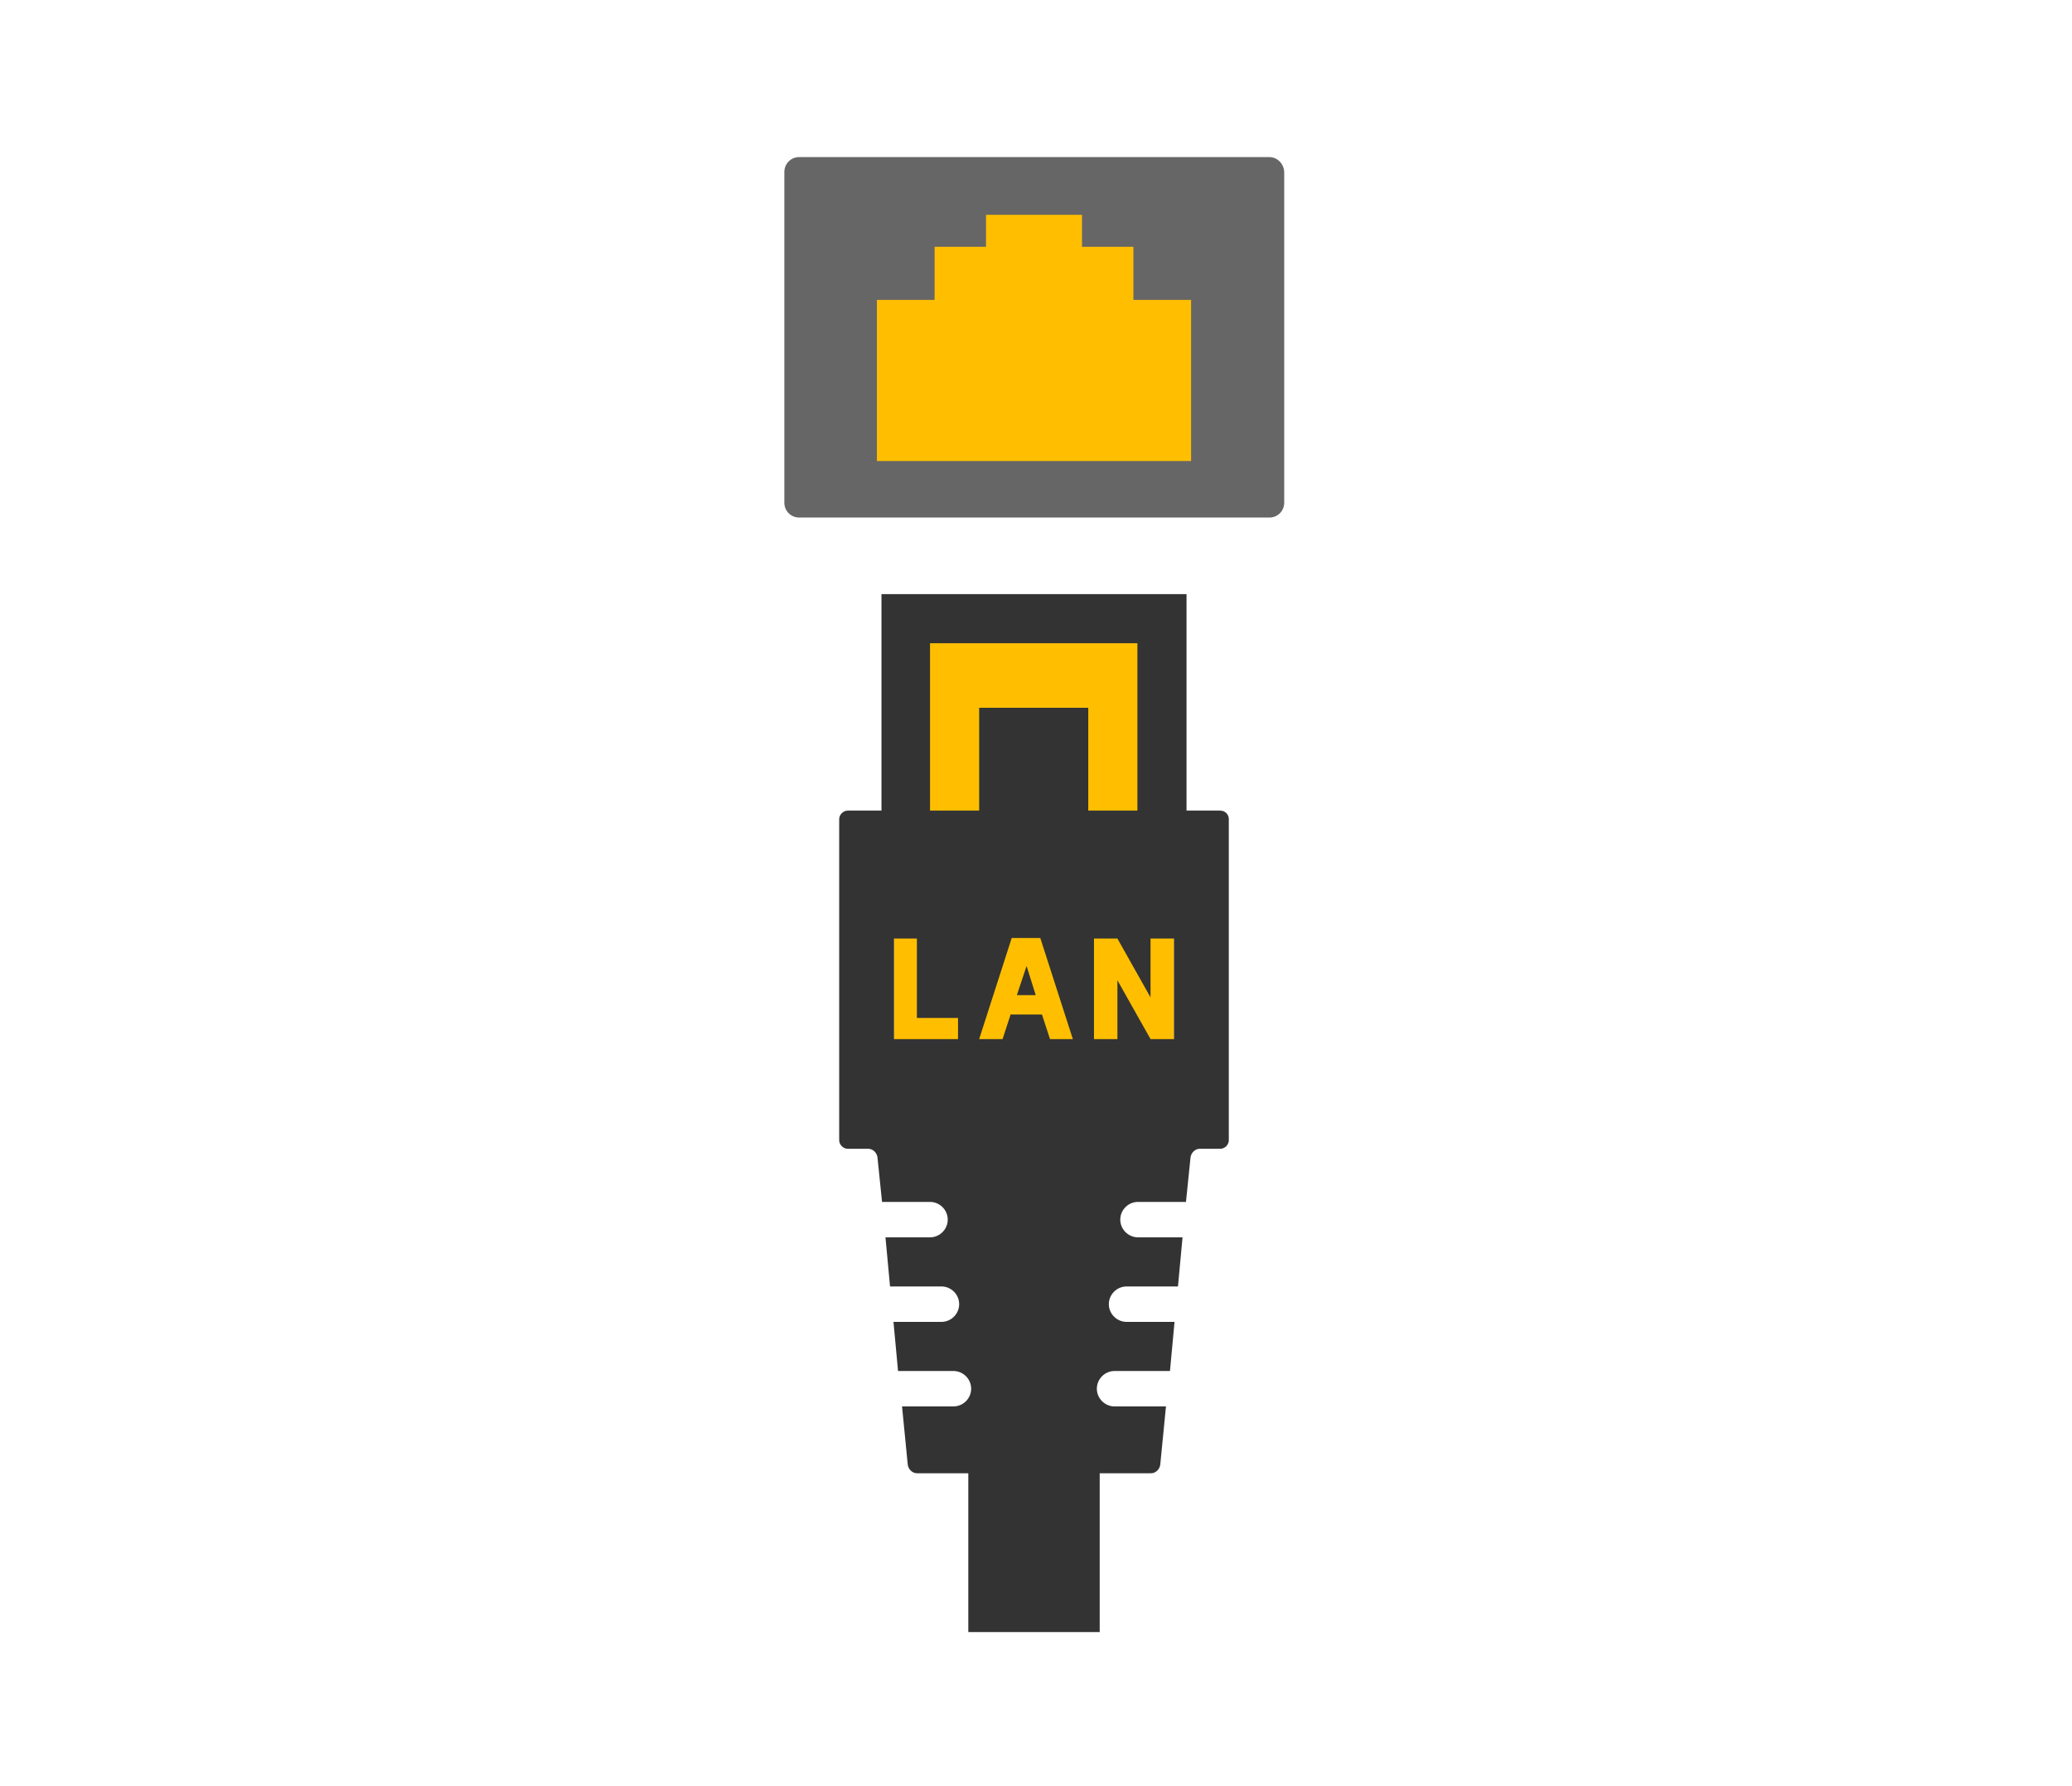 <?xml version="1.0" encoding="UTF-8"?> <!-- Generator: Adobe Illustrator 25.0.0, SVG Export Plug-In . SVG Version: 6.00 Build 0) --> <svg xmlns="http://www.w3.org/2000/svg" xmlns:xlink="http://www.w3.org/1999/xlink" version="1.1" id="Layer_1" x="0px" y="0px" viewBox="0 0 362.7 312.6" style="enable-background:new 0 0 362.7 312.6;" xml:space="preserve"> <style type="text/css"> .st0{fill:#FFBF00;} .st1{display:none;} .st2{display:inline;} .st3{fill:#999999;} .st4{fill:#666666;} .st5{fill:#333333;} .st6{fill:#AEADB3;} .st7{fill:#C2C3C9;} .st8{fill:#FFFFFF;} </style> <g id="Layer_2_1_"> <rect x="156.5" y="105.9" class="st0" width="49" height="84.1"></rect> <rect x="146.9" y="33.4" class="st0" width="68.1" height="52.6"></rect> </g> <g id="BACKGROUND" class="st1"> <g class="st2"> <rect class="st3" width="362.7" height="312.6"></rect> </g> </g> <g> <path class="st4" d="M222.2,27.5h-82.3c-1.5,0-2.6,1.2-2.6,2.6V88c0,1.5,1.2,2.6,2.6,2.6h82.3c1.5,0,2.6-1.2,2.6-2.6V30.2 C224.8,28.7,223.6,27.5,222.2,27.5z M208.5,80.7h-55V52.5h10.1v-9.3h9v-5.6h16.8v5.6h9v9.3h10.1L208.5,80.7L208.5,80.7z"></path> <g> <polygon class="st5" points="178,174.2 181.3,174.2 179.7,169.1 "></polygon> <path class="st5" d="M213.6,141.9h-5.9V104h-53.4v37.9h-5.9c-0.8,0-1.5,0.7-1.5,1.5v56.2c0,0.8,0.7,1.5,1.5,1.5h3.6 c0.8,0,1.5,0.7,1.6,1.5l0.8,7.8h8.4c1.7,0,3.1,1.4,3.1,3.1c0,1.7-1.4,3.1-3.1,3.1H155l0.8,8.6h9c1.7,0,3.1,1.4,3.1,3.1 c0,1.7-1.4,3.1-3.1,3.1h-8.4l0.8,8.6h9.7c1.7,0,3.1,1.4,3.1,3.1c0,1.7-1.4,3.1-3.1,3.1h-9l1,10.2c0.1,0.8,0.8,1.5,1.6,1.5h9v27.8 h23v-27.8h9c0.8,0,1.5-0.7,1.6-1.5l1-10.2h-9c-1.7,0-3.1-1.4-3.1-3.1c0-1.7,1.4-3.1,3.1-3.1h9.7l0.8-8.6h-8.4 c-1.7,0-3.1-1.4-3.1-3.1c0-1.7,1.4-3.1,3.1-3.1h9l0.8-8.6h-7.8c-1.7,0-3.1-1.4-3.1-3.1c0-1.7,1.4-3.1,3.1-3.1h8.4l0.8-7.8 c0.1-0.8,0.8-1.5,1.6-1.5h3.6c0.8,0,1.5-0.7,1.5-1.5v-56.2C215.1,142.5,214.4,141.9,213.6,141.9z M167.7,181.9h-11.2v-17.6h4v13.9 h7.2V181.9z M183.8,181.9l-1.4-4.3h-5.5l-1.4,4.3h-4.1l5.7-17.7h5l5.7,17.7H183.8z M171.4,123.9v18h-8.6v-29.3h36.3v29.3h-8.6v-18 C190.5,123.9,171.4,123.9,171.4,123.9z M205.5,181.9h-4.1l-5.8-10.3v10.3h-4.1v-17.6h4.1l5.8,10.3v-10.3h4.1V181.9z"></path> </g> </g> <g id="OBJECTS" class="st1"> <g class="st2"> <g> <g id="screen"> <g> <path class="st6" d="M149.8,243c-3,12.3-6,24.5-9,36.8c28,0,56,0,84,0c-3-12.3-6-24.5-9-36.8C193.8,243,171.8,243,149.8,243z"></path> <path class="st7" d="M182.3,279.8c14.2,0,28.3,0,42.5,0c-3-12.3-6-24.5-9-36.8c-11.2,0-22.3,0-33.5,0V279.8z"></path> <path class="st5" d="M230,279.1h-94.4c-2.4,0-4.3,2.3-4.3,5.1v1.9h103.1v-1.9C234.4,281.4,232.4,279.1,230,279.1z"></path> <path class="st3" d="M40.8,228.7V249c0,3.9,3.2,7.1,7.1,7.1h269.8c3.9,0,7.1-3.2,7.1-7.1v-20.3H40.8z"></path> <path class="st5" d="M324.8,228.7V56.9c0-3.9-3.2-7.1-7.1-7.1H47.9c-3.9,0-7.1,3.2-7.1,7.1v171.8L324.8,228.7L324.8,228.7z"></path> <rect x="52.5" y="60.9" class="st8" width="260.7" height="156.1"></rect> </g> </g> </g> </g> <g class="st2"> <path class="st0" d="M229.7,144.5h-4.4c-1.2,0-2.6-1.1-3.1-2.4c-0.4-1.2-0.9-2.4-1.5-3.5c-0.6-1.2-0.4-3,0.5-3.8l3.2-3.2 c2.2-2.2,2.2-5.8,0-8l-5.1-5.1c-1.1-1.1-2.5-1.7-4-1.7s-2.9,0.6-4,1.7l-3.2,3.2c-0.5,0.5-1.4,0.8-2.3,0.8c-0.6,0-1.1-0.1-1.6-0.3 c-1.1-0.6-2.3-1.1-3.5-1.5c-1.3-0.5-2.4-1.9-2.4-3.1v-4.4c0-3.1-2.5-5.7-5.7-5.7h-7.3c-3.1,0-5.7,2.5-5.7,5.7v4.4 c0,1.2-1.1,2.6-2.4,3.1c-1.2,0.4-2.4,0.9-3.5,1.5c-0.4,0.2-1,0.3-1.6,0.3c-0.9,0-1.8-0.3-2.3-0.8l-3.2-3.2c-1.1-1.1-2.5-1.7-4-1.7 s-2.9,0.6-4,1.7l-5.1,5.1c-1.1,1.1-1.7,2.5-1.7,4s0.6,2.9,1.7,4l3.2,3.2c0.9,0.9,1.1,2.6,0.5,3.8s-1.1,2.3-1.5,3.5 c-0.5,1.3-1.9,2.4-3.1,2.4h-4.4c-3.1,0-5.7,2.5-5.7,5.7v7.3c0,3.1,2.5,5.7,5.7,5.7h4.4c1.2,0,2.6,1.1,3.1,2.4 c0.4,1.2,0.9,2.4,1.5,3.5c0.6,1.2,0.4,3-0.5,3.8l-3.2,3.2c-2.2,2.2-2.2,5.8,0,8l5.1,5.1c1.1,1.1,2.5,1.7,4,1.7s2.9-0.6,4-1.7 l3.2-3.2c0.5-0.5,1.4-0.8,2.3-0.8c0.6,0,1.1,0.1,1.6,0.3c1.1,0.6,2.3,1.1,3.5,1.5c1.3,0.5,2.4,1.9,2.4,3.1v4.4 c0,3.1,2.5,5.7,5.7,5.7h7.3c3.1,0,5.7-2.5,5.7-5.7v-4.4c0-1.2,1.1-2.6,2.4-3.1c1.2-0.4,2.4-0.9,3.5-1.5c0.4-0.2,1-0.3,1.6-0.3 c0.9,0,1.8,0.3,2.3,0.8l3.2,3.2c1.1,1.1,2.5,1.7,4,1.7s2.9-0.6,4-1.7l5.1-5.1c2.2-2.2,2.2-5.8,0-8l-3.2-3.2 c-0.9-0.9-1.1-2.6-0.5-3.8c0.6-1.1,1.1-2.3,1.5-3.5c0.5-1.3,1.9-2.4,3.1-2.4h4.4c3.1,0,5.7-2.5,5.7-5.7v-7.3 C235.4,147,232.8,144.5,229.7,144.5L229.7,144.5z M205.6,153.8c0,9.2-7.5,16.6-16.6,16.6c-9.2,0-16.6-7.5-16.6-16.6 c0-9.2,7.5-16.6,16.6-16.6C198.2,137.2,205.6,144.6,205.6,153.8L205.6,153.8z"></path> <path class="st0" d="M154.6,108.1c0.1-0.3,0.5-0.6,0.6-0.6h2.2c2.1,0,3.8-1.7,3.8-3.8v-3.6c0-2.1-1.7-3.8-3.8-3.8h-2.2 c-0.2,0-0.5-0.3-0.6-0.6c-0.2-0.6-0.5-1.3-0.8-1.9c-0.1-0.3-0.1-0.7,0.1-0.8l1.6-1.6c1.5-1.5,1.5-3.9,0-5.4l-2.6-2.6 c-0.7-0.7-1.7-1.1-2.7-1.1s-2,0.4-2.7,1.1l-1.6,1.6c-0.1,0-0.2,0.1-0.5,0.1c-0.1,0-0.3,0-0.4-0.1c-0.6-0.3-1.2-0.6-1.9-0.8 c-0.3-0.1-0.6-0.5-0.6-0.6v-2.2c0-2.1-1.7-3.8-3.8-3.8h-3.6c-2.1,0-3.8,1.7-3.8,3.8v2.2c0,0.2-0.3,0.5-0.6,0.6 c-0.6,0.2-1.3,0.5-1.9,0.8c-0.1,0-0.2,0.1-0.4,0.1S128,85,127.9,85l-1.6-1.6c-0.7-0.7-1.7-1.1-2.7-1.1s-2,0.4-2.7,1.1l-2.6,2.6 c-1.5,1.5-1.5,3.9,0,5.4l1.6,1.6c0.1,0.1,0.2,0.5,0.1,0.8c-0.3,0.6-0.6,1.2-0.8,1.9c-0.1,0.3-0.5,0.6-0.6,0.6h-2.2 c-2.1,0-3.8,1.7-3.8,3.8v3.6c0,2.1,1.7,3.8,3.8,3.8h2.2c0.2,0,0.5,0.3,0.6,0.6c0.2,0.6,0.5,1.3,0.8,1.9c0.1,0.3,0.1,0.7-0.1,0.8 l-1.6,1.6c-0.7,0.7-1.1,1.7-1.1,2.7s0.4,2,1.1,2.7l2.6,2.6c0.7,0.7,1.7,1.1,2.7,1.1s2-0.4,2.7-1.1l1.6-1.6c0,0,0.2-0.1,0.5-0.1 c0.1,0,0.3,0,0.4,0.1c0.6,0.3,1.2,0.6,1.9,0.8c0.3,0.1,0.6,0.5,0.6,0.6v2.2c0,2.1,1.7,3.8,3.8,3.8h3.6c2.1,0,3.8-1.7,3.8-3.8V120 c0-0.2,0.3-0.5,0.6-0.6c0.6-0.2,1.3-0.5,1.9-0.8c0.1,0,0.2-0.1,0.4-0.1s0.4,0.1,0.5,0.1l1.6,1.6c0.7,0.7,1.7,1.1,2.7,1.1 s2-0.4,2.7-1.1l2.6-2.6c1.5-1.5,1.5-3.9,0-5.4l-1.6-1.6c-0.1-0.1-0.2-0.5-0.1-0.8C154.1,109.3,154.3,108.7,154.6,108.1 L154.6,108.1z M144.4,101.9c0,4.1-3.3,7.4-7.4,7.4c-4.1,0-7.4-3.3-7.4-7.4s3.3-7.4,7.4-7.4C141.1,94.5,144.4,97.8,144.4,101.9 L144.4,101.9z"></path> </g> </g> </svg> 